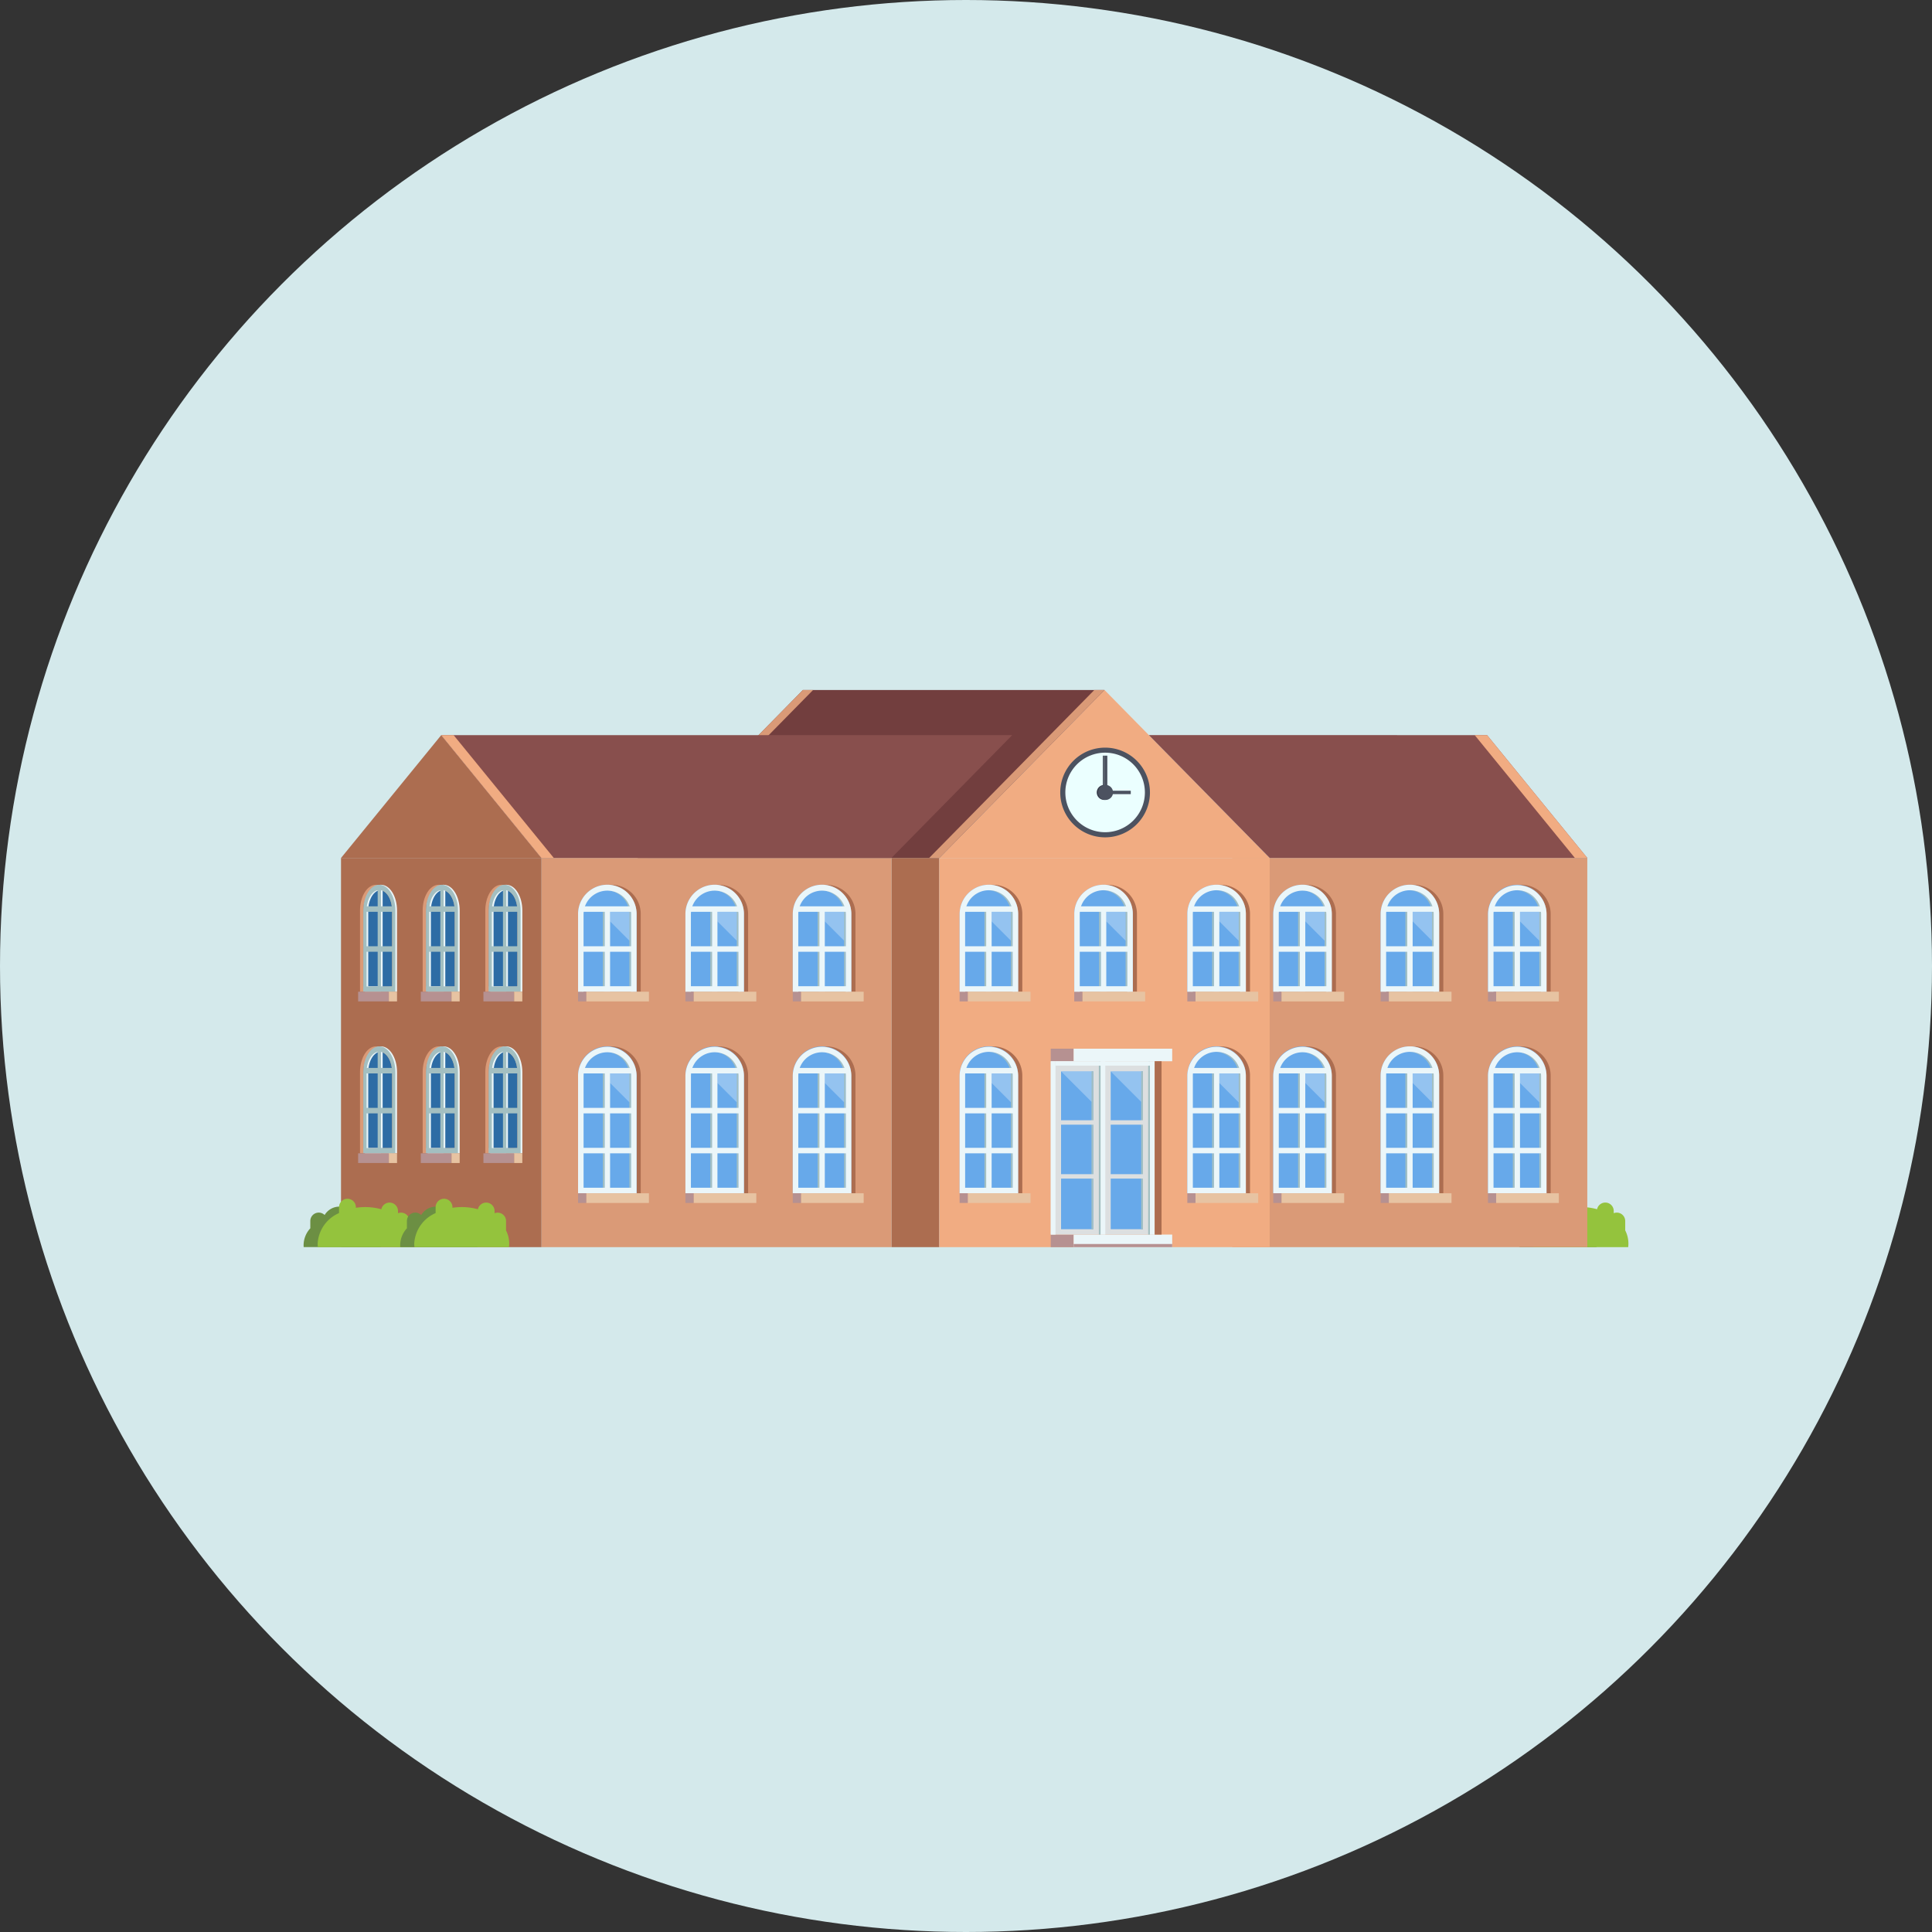 <svg xmlns="http://www.w3.org/2000/svg" xmlns:xlink="http://www.w3.org/1999/xlink" width="280" height="280" viewBox="0 0 280 280">
  <rect x="0" y="0" width="280" height="280" fill="#333333" stroke="none"/>
  <defs>
    <clipPath id="clip-path">
      <rect id="長方形_1324" data-name="長方形 1324" width="192" height="80.744" fill="none"/>
    </clipPath>
    <clipPath id="clip-path-3">
      <rect id="長方形_1135" data-name="長方形 1135" width="4.418" height="4.413" fill="none"/>
    </clipPath>
    <clipPath id="clip-path-4">
      <rect id="長方形_1152" data-name="長方形 1152" width="4.417" height="4.413" fill="none"/>
    </clipPath>
    <clipPath id="clip-path-6">
      <rect id="長方形_1161" data-name="長方形 1161" width="2.801" height="4.183" fill="none"/>
    </clipPath>
    <clipPath id="clip-path-14">
      <rect id="長方形_1225" data-name="長方形 1225" width="2.802" height="4.183" fill="none"/>
    </clipPath>
    <clipPath id="clip-path-15">
      <rect id="長方形_1233" data-name="長方形 1233" width="2.8" height="4.183" fill="none"/>
    </clipPath>
  </defs>
  <g id="example_img04" transform="translate(-424 -3415)">
    <circle id="楕円形_38" data-name="楕円形 38" cx="140" cy="140" r="140" transform="translate(424 3415)" fill="#d4e9eb"/>
    <g id="グループ_784" data-name="グループ 784" transform="translate(468 3515)">
      <g id="グループ_783" data-name="グループ 783" clip-path="url(#clip-path)">
        <g id="グループ_782" data-name="グループ 782">
          <g id="グループ_781" data-name="グループ 781" clip-path="url(#clip-path)">
            <path id="パス_2730" data-name="パス 2730" d="M1428.464,605.969a2.326,2.326,0,0,0-2.4-1.582,2.5,2.5,0,0,0-2.278,1.214,1.22,1.22,0,0,0-2.075.871v1.055a3.636,3.636,0,0,0-.972,2.425c0,.1.005.2.014.3h11.169c.009-.1.014-.2.014-.3,0-1.8-1.433-3.337-3.468-3.982" transform="translate(-1244.542 -529.511)" fill="#6c8f43"/>
            <path id="パス_2731" data-name="パス 2731" d="M1450.45,599.489V598.13a1.219,1.219,0,0,0-1.664-1.135v-.324a1.221,1.221,0,0,0-2.415-.251,8.743,8.743,0,0,0-2.345-.315,8.947,8.947,0,0,0-1.343.1v-.12a1.221,1.221,0,0,0-2.441,0v.89a5.126,5.126,0,0,0-3.1,4.424,4.081,4.081,0,0,0,.033.514h13.706a4.1,4.1,0,0,0,.033-.514,4.224,4.224,0,0,0-.462-1.91" transform="translate(-1258.912 -521.17)" fill="#94c33d"/>
            <rect id="長方形_1125" data-name="長方形 1125" width="51.455" height="56.399" transform="translate(134.588 24.345)" fill="#da9a77"/>
            <rect id="長方形_1126" data-name="長方形 1126" width="6.948" height="56.399" transform="translate(85.187 24.345)" fill="#ac6d50"/>
            <rect id="長方形_1127" data-name="長方形 1127" width="47.88" height="56.399" transform="translate(92.134 24.345)" fill="#f1ac82"/>
            <rect id="長方形_1128" data-name="長方形 1128" width="50.716" height="56.399" transform="translate(34.471 24.345)" fill="#da9a77"/>
            <rect id="長方形_1129" data-name="長方形 1129" width="29.049" height="56.399" transform="translate(5.422 24.345)" fill="#ac6d50"/>
            <path id="パス_2732" data-name="パス 2732" d="M790.8,24.345,766.863,0l-23.94,24.345Z" transform="translate(-650.789 0)" fill="#f1ac82"/>
            <path id="パス_2733" data-name="パス 2733" d="M434.179,24.345,458.119,0h-43.71l-23.94,24.345Z" transform="translate(-342.044 0)" fill="#723e3e"/>
            <path id="パス_2734" data-name="パス 2734" d="M414.393,0l-23.94,24.345h1.477L415.869,0Z" transform="translate(-342.03 0)" fill="#da9a77"/>
            <path id="パス_2735" data-name="パス 2735" d="M72.766,70.588,58.242,52.783,43.717,70.588Z" transform="translate(-38.295 -46.244)" fill="#ac6d50"/>
            <path id="パス_2736" data-name="パス 2736" d="M1051.352,70.588l-14.525-17.806H987.814l17.51,17.806Z" transform="translate(-865.31 -46.244)" fill="#884f4d"/>
            <path id="パス_2737" data-name="パス 2737" d="M243.586,52.783h-82.75L175.36,70.589h50.716Z" transform="translate(-140.889 -46.244)" fill="#884f4d"/>
            <rect id="長方形_1130" data-name="長方形 1130" width="3.316" height="1.817" transform="translate(108.282 78.927)" fill="#b69191"/>
            <rect id="長方形_1131" data-name="長方形 1131" width="14.287" height="1.817" transform="translate(111.598 78.927)" fill="#ebf6f9"/>
            <rect id="長方形_1132" data-name="長方形 1132" width="3.316" height="1.817" transform="translate(108.282 51.985)" fill="#b69191"/>
            <rect id="長方形_1133" data-name="長方形 1133" width="14.287" height="1.817" transform="translate(111.598 51.985)" fill="#ebf6f9"/>
            <rect id="長方形_1134" data-name="長方形 1134" width="14.287" height="0.457" transform="translate(111.598 80.287)" fill="#b69191"/>
            <g id="グループ_723" data-name="グループ 723" transform="translate(116.97 55.27)" opacity="0.3" style="mix-blend-mode: overlay;isolation: isolate">
              <g id="グループ_722" data-name="グループ 722">
                <g id="グループ_721" data-name="グループ 721" clip-path="url(#clip-path-3)">
                  <path id="パス_2738" data-name="パス 2738" d="M943.188,446.128h4.417v4.413Z" transform="translate(-943.188 -446.128)" fill="#fff"/>
                </g>
              </g>
            </g>
            <rect id="長方形_1136" data-name="長方形 1136" width="15.061" height="25.117" transform="translate(108.282 53.81)" fill="#dcdfe0"/>
            <rect id="長方形_1137" data-name="長方形 1137" width="0.689" height="25.125" transform="translate(122.654 53.802)" fill="#ebf6f9"/>
            <rect id="長方形_1138" data-name="長方形 1138" width="0.25" height="25.117" transform="translate(122.404 53.81)" fill="#a3bfc1"/>
            <rect id="長方形_1139" data-name="長方形 1139" width="0.689" height="25.117" transform="translate(115.503 53.81)" fill="#ebf6f9"/>
            <rect id="長方形_1140" data-name="長方形 1140" width="0.25" height="25.117" transform="translate(115.252 53.81)" fill="#a3bfc1"/>
            <rect id="長方形_1141" data-name="長方形 1141" width="0.689" height="25.125" transform="translate(108.282 53.802)" fill="#ebf6f9"/>
            <rect id="長方形_1142" data-name="長方形 1142" width="0.999" height="25.125" transform="translate(123.343 53.802)" fill="#ac6d50"/>
            <rect id="長方形_1143" data-name="長方形 1143" width="4.668" height="22.876" transform="translate(109.778 55.27)" fill="#67a9ea"/>
            <rect id="長方形_1144" data-name="長方形 1144" width="4.668" height="22.876" transform="translate(116.97 55.27)" fill="#67a9ea"/>
            <rect id="長方形_1145" data-name="長方形 1145" width="13.683" height="0.639" transform="translate(108.971 53.802)" fill="#ebf6f9"/>
            <rect id="長方形_1146" data-name="長方形 1146" width="0.25" height="22.876" transform="translate(121.388 55.27)" fill="#a3bfc1"/>
            <rect id="長方形_1147" data-name="長方形 1147" width="0.25" height="22.876" transform="translate(114.196 55.27)" fill="#a3bfc1"/>
            <rect id="長方形_1148" data-name="長方形 1148" width="5.781" height="0.639" transform="translate(109.234 62.357)" fill="#dcdfe0"/>
            <rect id="長方形_1149" data-name="長方形 1149" width="5.781" height="0.639" transform="translate(116.413 62.357)" fill="#dcdfe0"/>
            <rect id="長方形_1150" data-name="長方形 1150" width="5.781" height="0.639" transform="translate(109.234 70.171)" fill="#dcdfe0"/>
            <rect id="長方形_1151" data-name="長方形 1151" width="5.781" height="0.639" transform="translate(116.413 70.171)" fill="#dcdfe0"/>
            <g id="グループ_726" data-name="グループ 726" transform="translate(109.778 55.27)" opacity="0.3" style="mix-blend-mode: overlay;isolation: isolate">
              <g id="グループ_725" data-name="グループ 725">
                <g id="グループ_724" data-name="グループ 724" clip-path="url(#clip-path-4)">
                  <path id="パス_2739" data-name="パス 2739" d="M885.195,446.128h4.418v4.413Z" transform="translate(-885.195 -446.128)" fill="#fff"/>
                </g>
              </g>
            </g>
            <g id="グループ_729" data-name="グループ 729" transform="translate(116.97 55.27)" opacity="0.3" style="mix-blend-mode: overlay;isolation: isolate">
              <g id="グループ_728" data-name="グループ 728">
                <g id="グループ_727" data-name="グループ 727" clip-path="url(#clip-path-3)">
                  <path id="パス_2740" data-name="パス 2740" d="M943.188,446.128h4.417v4.413Z" transform="translate(-943.188 -446.128)" fill="#fff"/>
                </g>
              </g>
            </g>
            <path id="パス_2741" data-name="パス 2741" d="M770.876,416.911h0a4.239,4.239,0,0,1,4.242,4.237V438.2h-8.483V421.148a4.24,4.24,0,0,1,4.242-4.237" transform="translate(-671.559 -365.261)" fill="#67a9ea"/>
            <path id="パス_2742" data-name="パス 2742" d="M803.271,416.922q.15-.011.3-.011a4.239,4.239,0,0,1,4.242,4.237V438.2h-.6V421.148a4.239,4.239,0,0,0-3.94-4.227" transform="translate(-703.653 -365.261)" fill="#ac6d50"/>
            <path id="パス_2743" data-name="パス 2743" d="M803.417,426.778v16.255h-.245V426.778a3.447,3.447,0,0,0-3.323-3.439l.122,0a3.447,3.447,0,0,1,3.445,3.441" transform="translate(-700.656 -370.891)" fill="#a3bfc1"/>
            <rect id="長方形_1154" data-name="長方形 1154" width="0.797" height="17.411" transform="translate(98.918 54.971)" fill="#ebf6f9"/>
            <rect id="長方形_1155" data-name="長方形 1155" width="0.245" height="17.684" transform="translate(98.673 54.971)" fill="#a3bfc1"/>
            <path id="パス_2744" data-name="パス 2744" d="M766.634,421.148V438.2h8.483V421.148a4.242,4.242,0,0,0-8.483,0m.8,0a3.445,3.445,0,0,1,6.89,0V437.4h-6.89Z" transform="translate(-671.559 -365.261)" fill="#ebf6f9"/>
            <rect id="長方形_1156" data-name="長方形 1156" width="7.369" height="0.796" transform="translate(95.632 66.352)" fill="#ebf6f9"/>
            <rect id="長方形_1157" data-name="長方形 1157" width="7.369" height="0.796" transform="translate(95.632 60.562)" fill="#ebf6f9"/>
            <rect id="長方形_1158" data-name="長方形 1158" width="7.369" height="0.796" transform="translate(95.632 54.772)" fill="#ebf6f9"/>
            <rect id="長方形_1159" data-name="長方形 1159" width="9.087" height="1.404" transform="translate(96.26 72.939)" fill="#e7c3a2"/>
            <rect id="長方形_1160" data-name="長方形 1160" width="1.185" height="1.404" transform="translate(95.075 72.939)" fill="#b69191"/>
            <g id="グループ_732" data-name="グループ 732" transform="translate(99.715 55.568)" opacity="0.3" style="mix-blend-mode: overlay;isolation: isolate">
              <g id="グループ_731" data-name="グループ 731">
                <g id="グループ_730" data-name="グループ 730" clip-path="url(#clip-path-6)">
                  <path id="パス_2745" data-name="パス 2745" d="M804.05,449.923l2.8,2.8v-4.183h-2.8Z" transform="translate(-804.05 -448.538)" fill="#fff"/>
                </g>
              </g>
            </g>
            <path id="パス_2746" data-name="パス 2746" d="M575.911,416.911h0a4.24,4.24,0,0,1,4.242,4.237V438.2h-8.483V421.148a4.239,4.239,0,0,1,4.242-4.237" transform="translate(-500.773 -365.261)" fill="#67a9ea"/>
            <path id="パス_2747" data-name="パス 2747" d="M608.306,416.922q.15-.011.3-.011a4.239,4.239,0,0,1,4.242,4.237V438.2h-.6V421.148a4.239,4.239,0,0,0-3.94-4.227" transform="translate(-532.867 -365.261)" fill="#ac6d50"/>
            <path id="パス_2748" data-name="パス 2748" d="M608.453,426.778v16.255h-.245V426.778a3.447,3.447,0,0,0-3.323-3.439l.122,0a3.447,3.447,0,0,1,3.445,3.441" transform="translate(-529.871 -370.891)" fill="#a3bfc1"/>
            <rect id="長方形_1162" data-name="長方形 1162" width="0.797" height="17.411" transform="translate(74.739 54.971)" fill="#ebf6f9"/>
            <rect id="長方形_1163" data-name="長方形 1163" width="0.245" height="17.684" transform="translate(74.495 54.971)" fill="#a3bfc1"/>
            <path id="パス_2749" data-name="パス 2749" d="M571.669,421.148V438.2h8.483V421.148a4.242,4.242,0,0,0-8.483,0m.8,0a3.445,3.445,0,0,1,6.889,0V437.4h-6.889Z" transform="translate(-500.773 -365.261)" fill="#ebf6f9"/>
            <rect id="長方形_1164" data-name="長方形 1164" width="7.369" height="0.796" transform="translate(71.453 66.352)" fill="#ebf6f9"/>
            <rect id="長方形_1165" data-name="長方形 1165" width="7.369" height="0.796" transform="translate(71.453 60.562)" fill="#ebf6f9"/>
            <rect id="長方形_1166" data-name="長方形 1166" width="7.369" height="0.796" transform="translate(71.453 54.772)" fill="#ebf6f9"/>
            <rect id="長方形_1167" data-name="長方形 1167" width="9.087" height="1.404" transform="translate(72.081 72.939)" fill="#e7c3a2"/>
            <rect id="長方形_1168" data-name="長方形 1168" width="1.185" height="1.404" transform="translate(70.896 72.939)" fill="#b69191"/>
            <g id="グループ_735" data-name="グループ 735" transform="translate(75.536 55.568)" opacity="0.3" style="mix-blend-mode: overlay;isolation: isolate">
              <g id="グループ_734" data-name="グループ 734">
                <g id="グループ_733" data-name="グループ 733" clip-path="url(#clip-path-6)">
                  <path id="パス_2750" data-name="パス 2750" d="M609.085,449.923l2.8,2.8v-4.183h-2.8Z" transform="translate(-609.085 -448.538)" fill="#fff"/>
                </g>
              </g>
            </g>
            <path id="パス_2751" data-name="パス 2751" d="M450.448,416.911h0a4.239,4.239,0,0,1,4.242,4.237V438.2h-8.483V421.148a4.239,4.239,0,0,1,4.242-4.237" transform="translate(-390.869 -365.261)" fill="#67a9ea"/>
            <path id="パス_2752" data-name="パス 2752" d="M482.844,416.922q.15-.011.3-.011a4.239,4.239,0,0,1,4.242,4.237V438.2h-.6V421.148a4.239,4.239,0,0,0-3.94-4.227" transform="translate(-422.964 -365.261)" fill="#ac6d50"/>
            <path id="パス_2753" data-name="パス 2753" d="M482.99,426.778v16.255h-.245V426.778a3.447,3.447,0,0,0-3.323-3.439l.122,0a3.447,3.447,0,0,1,3.445,3.441" transform="translate(-419.967 -370.891)" fill="#a3bfc1"/>
            <rect id="長方形_1170" data-name="長方形 1170" width="0.797" height="17.411" transform="translate(59.18 54.971)" fill="#ebf6f9"/>
            <rect id="長方形_1171" data-name="長方形 1171" width="0.245" height="17.684" transform="translate(58.935 54.971)" fill="#a3bfc1"/>
            <path id="パス_2754" data-name="パス 2754" d="M446.207,421.148V438.2h8.483V421.148a4.242,4.242,0,0,0-8.483,0m.8,0a3.445,3.445,0,0,1,6.889,0V437.4H447Z" transform="translate(-390.87 -365.261)" fill="#ebf6f9"/>
            <rect id="長方形_1172" data-name="長方形 1172" width="7.369" height="0.796" transform="translate(55.894 66.352)" fill="#ebf6f9"/>
            <rect id="長方形_1173" data-name="長方形 1173" width="7.369" height="0.796" transform="translate(55.894 60.562)" fill="#ebf6f9"/>
            <rect id="長方形_1174" data-name="長方形 1174" width="7.369" height="0.796" transform="translate(55.894 54.772)" fill="#ebf6f9"/>
            <rect id="長方形_1175" data-name="長方形 1175" width="9.087" height="1.404" transform="translate(56.522 72.939)" fill="#e7c3a2"/>
            <rect id="長方形_1176" data-name="長方形 1176" width="1.185" height="1.404" transform="translate(55.337 72.939)" fill="#b69191"/>
            <g id="グループ_738" data-name="グループ 738" transform="translate(59.977 55.568)" opacity="0.3" style="mix-blend-mode: overlay;isolation: isolate">
              <g id="グループ_737" data-name="グループ 737">
                <g id="グループ_736" data-name="グループ 736" clip-path="url(#clip-path-6)">
                  <path id="パス_2755" data-name="パス 2755" d="M483.623,449.923l2.8,2.8v-4.183h-2.8Z" transform="translate(-483.623 -448.538)" fill="#fff"/>
                </g>
              </g>
            </g>
            <path id="パス_2756" data-name="パス 2756" d="M770.876,227.852h0a4.239,4.239,0,0,1,4.242,4.237v11.261h-8.483V232.089a4.24,4.24,0,0,1,4.242-4.237" transform="translate(-671.559 -199.624)" fill="#67a9ea"/>
            <path id="パス_2757" data-name="パス 2757" d="M803.271,227.863c.1-.007.2-.011.3-.011a4.239,4.239,0,0,1,4.242,4.237V243.35h-.6V232.089a4.239,4.239,0,0,0-3.94-4.227" transform="translate(-703.653 -199.624)" fill="#ac6d50"/>
            <path id="パス_2758" data-name="パス 2758" d="M803.174,237.719V248.98h.245V237.719a3.447,3.447,0,0,0-3.445-3.441l-.122,0a3.447,3.447,0,0,1,3.323,3.439" transform="translate(-700.657 -205.254)" fill="#a3bfc1"/>
            <rect id="長方形_1178" data-name="長方形 1178" width="0.797" height="12.177" transform="translate(98.918 31.549)" fill="#ebf6f9"/>
            <rect id="長方形_1179" data-name="長方形 1179" width="0.245" height="12.177" transform="translate(98.673 31.549)" fill="#a3bfc1"/>
            <rect id="長方形_1180" data-name="長方形 1180" width="7.369" height="0.796" transform="translate(95.632 42.93)" fill="#ebf6f9"/>
            <rect id="長方形_1181" data-name="長方形 1181" width="7.369" height="0.796" transform="translate(95.632 37.14)" fill="#ebf6f9"/>
            <rect id="長方形_1182" data-name="長方形 1182" width="7.369" height="0.796" transform="translate(95.632 31.35)" fill="#ebf6f9"/>
            <rect id="長方形_1183" data-name="長方形 1183" width="9.087" height="1.404" transform="translate(96.26 43.726)" fill="#e7c3a2"/>
            <rect id="長方形_1184" data-name="長方形 1184" width="1.185" height="1.404" transform="translate(95.075 43.726)" fill="#b69191"/>
            <g id="グループ_741" data-name="グループ 741" transform="translate(99.715 32.146)" opacity="0.3" style="mix-blend-mode: overlay;isolation: isolate">
              <g id="グループ_740" data-name="グループ 740">
                <g id="グループ_739" data-name="グループ 739" clip-path="url(#clip-path-6)">
                  <path id="パス_2759" data-name="パス 2759" d="M804.05,260.863l2.8,2.8v-4.183h-2.8Z" transform="translate(-804.05 -259.478)" fill="#fff"/>
                </g>
              </g>
            </g>
            <path id="パス_2760" data-name="パス 2760" d="M767.43,243.35V232.089a3.445,3.445,0,0,1,6.89,0V243.35h.8V232.089a4.242,4.242,0,0,0-8.484,0V243.35Z" transform="translate(-671.558 -199.624)" fill="#ebf6f9"/>
            <path id="パス_2761" data-name="パス 2761" d="M575.911,227.852h0a4.24,4.24,0,0,1,4.242,4.237v11.261h-8.483V232.089a4.239,4.239,0,0,1,4.242-4.237" transform="translate(-500.773 -199.624)" fill="#67a9ea"/>
            <path id="パス_2762" data-name="パス 2762" d="M608.307,227.863c.1-.007.2-.011.3-.011a4.24,4.24,0,0,1,4.242,4.237V243.35h-.6V232.089a4.239,4.239,0,0,0-3.94-4.227" transform="translate(-532.867 -199.624)" fill="#ac6d50"/>
            <path id="パス_2763" data-name="パス 2763" d="M608.208,237.719V248.98h.245V237.719a3.447,3.447,0,0,0-3.445-3.441l-.122,0a3.447,3.447,0,0,1,3.323,3.439" transform="translate(-529.871 -205.254)" fill="#a3bfc1"/>
            <rect id="長方形_1186" data-name="長方形 1186" width="0.797" height="12.177" transform="translate(74.739 31.549)" fill="#ebf6f9"/>
            <rect id="長方形_1187" data-name="長方形 1187" width="0.245" height="12.177" transform="translate(74.495 31.549)" fill="#a3bfc1"/>
            <rect id="長方形_1188" data-name="長方形 1188" width="7.369" height="0.796" transform="translate(71.453 42.93)" fill="#ebf6f9"/>
            <rect id="長方形_1189" data-name="長方形 1189" width="7.369" height="0.796" transform="translate(71.453 37.14)" fill="#ebf6f9"/>
            <rect id="長方形_1190" data-name="長方形 1190" width="7.369" height="0.796" transform="translate(71.453 31.35)" fill="#ebf6f9"/>
            <rect id="長方形_1191" data-name="長方形 1191" width="9.087" height="1.404" transform="translate(72.081 43.726)" fill="#e7c3a2"/>
            <rect id="長方形_1192" data-name="長方形 1192" width="1.185" height="1.404" transform="translate(70.896 43.726)" fill="#b69191"/>
            <g id="グループ_744" data-name="グループ 744" transform="translate(75.536 32.146)" opacity="0.3" style="mix-blend-mode: overlay;isolation: isolate">
              <g id="グループ_743" data-name="グループ 743">
                <g id="グループ_742" data-name="グループ 742" clip-path="url(#clip-path-6)">
                  <path id="パス_2764" data-name="パス 2764" d="M609.085,260.863l2.8,2.8v-4.183h-2.8Z" transform="translate(-609.085 -259.478)" fill="#fff"/>
                </g>
              </g>
            </g>
            <path id="パス_2765" data-name="パス 2765" d="M572.466,243.35V232.089a3.445,3.445,0,0,1,6.889,0V243.35h.8V232.089a4.242,4.242,0,0,0-8.484,0V243.35Z" transform="translate(-500.773 -199.624)" fill="#ebf6f9"/>
            <path id="パス_2766" data-name="パス 2766" d="M450.448,227.852h0a4.239,4.239,0,0,1,4.242,4.237v11.261h-8.483V232.089a4.239,4.239,0,0,1,4.242-4.237" transform="translate(-390.869 -199.624)" fill="#67a9ea"/>
            <path id="パス_2767" data-name="パス 2767" d="M482.844,227.863c.1-.007.2-.011.3-.011a4.239,4.239,0,0,1,4.242,4.237V243.35h-.6V232.089a4.239,4.239,0,0,0-3.94-4.227" transform="translate(-422.964 -199.624)" fill="#ac6d50"/>
            <path id="パス_2768" data-name="パス 2768" d="M482.746,237.719V248.98h.244V237.719a3.447,3.447,0,0,0-3.445-3.441l-.122,0a3.447,3.447,0,0,1,3.323,3.439" transform="translate(-419.967 -205.254)" fill="#a3bfc1"/>
            <rect id="長方形_1194" data-name="長方形 1194" width="0.797" height="12.177" transform="translate(59.18 31.549)" fill="#ebf6f9"/>
            <rect id="長方形_1195" data-name="長方形 1195" width="0.245" height="12.177" transform="translate(58.935 31.549)" fill="#a3bfc1"/>
            <rect id="長方形_1196" data-name="長方形 1196" width="7.369" height="0.796" transform="translate(55.894 42.93)" fill="#ebf6f9"/>
            <rect id="長方形_1197" data-name="長方形 1197" width="7.369" height="0.796" transform="translate(55.894 37.14)" fill="#ebf6f9"/>
            <rect id="長方形_1198" data-name="長方形 1198" width="7.369" height="0.796" transform="translate(55.894 31.35)" fill="#ebf6f9"/>
            <rect id="長方形_1199" data-name="長方形 1199" width="9.087" height="1.404" transform="translate(56.522 43.726)" fill="#e7c3a2"/>
            <rect id="長方形_1200" data-name="長方形 1200" width="1.185" height="1.404" transform="translate(55.337 43.726)" fill="#b69191"/>
            <g id="グループ_747" data-name="グループ 747" transform="translate(59.977 32.146)" opacity="0.3" style="mix-blend-mode: overlay;isolation: isolate">
              <g id="グループ_746" data-name="グループ 746">
                <g id="グループ_745" data-name="グループ 745" clip-path="url(#clip-path-6)">
                  <path id="パス_2769" data-name="パス 2769" d="M483.623,260.863l2.8,2.8v-4.183h-2.8Z" transform="translate(-483.623 -259.478)" fill="#fff"/>
                </g>
              </g>
            </g>
            <path id="パス_2770" data-name="パス 2770" d="M447,243.35V232.089a3.445,3.445,0,0,1,6.889,0V243.35h.8V232.089a4.242,4.242,0,0,0-8.484,0V243.35Z" transform="translate(-390.869 -199.624)" fill="#ebf6f9"/>
            <path id="パス_2771" data-name="パス 2771" d="M324.979,416.911h0a4.239,4.239,0,0,1,4.242,4.237V438.2h-8.483V421.148a4.239,4.239,0,0,1,4.242-4.237" transform="translate(-280.961 -365.261)" fill="#67a9ea"/>
            <path id="パス_2772" data-name="パス 2772" d="M357.375,416.922q.15-.011.3-.011a4.239,4.239,0,0,1,4.242,4.237V438.2h-.6V421.148a4.239,4.239,0,0,0-3.94-4.227" transform="translate(-313.055 -365.261)" fill="#ac6d50"/>
            <path id="パス_2773" data-name="パス 2773" d="M357.521,426.778v16.255h-.245V426.778a3.447,3.447,0,0,0-3.323-3.439l.122,0a3.447,3.447,0,0,1,3.445,3.441" transform="translate(-310.058 -370.891)" fill="#a3bfc1"/>
            <rect id="長方形_1202" data-name="長方形 1202" width="0.797" height="17.411" transform="translate(43.62 54.971)" fill="#ebf6f9"/>
            <rect id="長方形_1203" data-name="長方形 1203" width="0.245" height="17.684" transform="translate(43.375 54.971)" fill="#a3bfc1"/>
            <path id="パス_2774" data-name="パス 2774" d="M320.738,421.148V438.2h8.483V421.148a4.242,4.242,0,0,0-8.483,0m.8,0a3.445,3.445,0,0,1,6.889,0V437.4h-6.889Z" transform="translate(-280.961 -365.261)" fill="#ebf6f9"/>
            <rect id="長方形_1204" data-name="長方形 1204" width="7.369" height="0.796" transform="translate(40.334 66.352)" fill="#ebf6f9"/>
            <rect id="長方形_1205" data-name="長方形 1205" width="7.369" height="0.796" transform="translate(40.334 60.562)" fill="#ebf6f9"/>
            <rect id="長方形_1206" data-name="長方形 1206" width="7.369" height="0.796" transform="translate(40.334 54.772)" fill="#ebf6f9"/>
            <rect id="長方形_1207" data-name="長方形 1207" width="9.087" height="1.404" transform="translate(40.962 72.939)" fill="#e7c3a2"/>
            <rect id="長方形_1208" data-name="長方形 1208" width="1.185" height="1.404" transform="translate(39.776 72.939)" fill="#b69191"/>
            <g id="グループ_750" data-name="グループ 750" transform="translate(44.417 55.568)" opacity="0.3" style="mix-blend-mode: overlay;isolation: isolate">
              <g id="グループ_749" data-name="グループ 749">
                <g id="グループ_748" data-name="グループ 748" clip-path="url(#clip-path-6)">
                  <path id="パス_2775" data-name="パス 2775" d="M358.154,449.923l2.8,2.8v-4.183h-2.8Z" transform="translate(-358.154 -448.538)" fill="#fff"/>
                </g>
              </g>
            </g>
            <path id="パス_2776" data-name="パス 2776" d="M324.98,227.852h0a4.239,4.239,0,0,1,4.242,4.237v11.261h-8.483V232.089a4.239,4.239,0,0,1,4.242-4.237" transform="translate(-280.961 -199.624)" fill="#67a9ea"/>
            <path id="パス_2777" data-name="パス 2777" d="M357.375,227.863c.1-.007.2-.011.3-.011a4.239,4.239,0,0,1,4.242,4.237V243.35h-.6V232.089a4.239,4.239,0,0,0-3.94-4.227" transform="translate(-313.055 -199.624)" fill="#ac6d50"/>
            <path id="パス_2778" data-name="パス 2778" d="M357.277,237.719V248.98h.245V237.719a3.447,3.447,0,0,0-3.445-3.441l-.122,0a3.447,3.447,0,0,1,3.323,3.439" transform="translate(-310.059 -205.254)" fill="#a3bfc1"/>
            <rect id="長方形_1210" data-name="長方形 1210" width="0.797" height="12.177" transform="translate(43.62 31.549)" fill="#ebf6f9"/>
            <rect id="長方形_1211" data-name="長方形 1211" width="0.245" height="12.177" transform="translate(43.375 31.549)" fill="#a3bfc1"/>
            <rect id="長方形_1212" data-name="長方形 1212" width="7.369" height="0.796" transform="translate(40.334 42.93)" fill="#ebf6f9"/>
            <rect id="長方形_1213" data-name="長方形 1213" width="7.369" height="0.796" transform="translate(40.334 37.14)" fill="#ebf6f9"/>
            <rect id="長方形_1214" data-name="長方形 1214" width="7.369" height="0.796" transform="translate(40.334 31.35)" fill="#ebf6f9"/>
            <rect id="長方形_1215" data-name="長方形 1215" width="9.087" height="1.404" transform="translate(40.962 43.726)" fill="#e7c3a2"/>
            <rect id="長方形_1216" data-name="長方形 1216" width="1.185" height="1.404" transform="translate(39.777 43.726)" fill="#b69191"/>
            <g id="グループ_753" data-name="グループ 753" transform="translate(44.417 32.146)" opacity="0.3" style="mix-blend-mode: overlay;isolation: isolate">
              <g id="グループ_752" data-name="グループ 752">
                <g id="グループ_751" data-name="グループ 751" clip-path="url(#clip-path-6)">
                  <path id="パス_2779" data-name="パス 2779" d="M358.154,260.863l2.8,2.8v-4.183h-2.8Z" transform="translate(-358.154 -259.478)" fill="#fff"/>
                </g>
              </g>
            </g>
            <path id="パス_2780" data-name="パス 2780" d="M321.534,243.35V232.089a3.445,3.445,0,0,1,6.889,0V243.35h.8V232.089a4.242,4.242,0,0,0-8.484,0V243.35Z" transform="translate(-280.961 -199.624)" fill="#ebf6f9"/>
            <path id="パス_2781" data-name="パス 2781" d="M1262.877,416.911h0a4.239,4.239,0,0,1,4.242,4.237V438.2h-8.483V421.148a4.239,4.239,0,0,1,4.242-4.237" transform="translate(-1102.544 -365.261)" fill="#67a9ea"/>
            <path id="パス_2782" data-name="パス 2782" d="M1295.272,416.922q.15-.011.3-.011a4.239,4.239,0,0,1,4.242,4.237V438.2h-.6V421.148a4.239,4.239,0,0,0-3.94-4.227" transform="translate(-1134.638 -365.261)" fill="#ac6d50"/>
            <path id="パス_2783" data-name="パス 2783" d="M1295.419,426.778v16.255h-.245V426.778a3.447,3.447,0,0,0-3.322-3.439l.122,0a3.447,3.447,0,0,1,3.445,3.441" transform="translate(-1131.642 -370.891)" fill="#a3bfc1"/>
            <rect id="長方形_1218" data-name="長方形 1218" width="0.797" height="17.411" transform="translate(159.934 54.971)" fill="#ebf6f9"/>
            <rect id="長方形_1219" data-name="長方形 1219" width="0.245" height="17.684" transform="translate(159.689 54.971)" fill="#a3bfc1"/>
            <path id="パス_2784" data-name="パス 2784" d="M1258.635,421.148V438.2h8.484V421.148a4.242,4.242,0,0,0-8.484,0m.8,0a3.445,3.445,0,0,1,6.89,0V437.4h-6.89Z" transform="translate(-1102.544 -365.261)" fill="#ebf6f9"/>
            <rect id="長方形_1220" data-name="長方形 1220" width="7.369" height="0.796" transform="translate(156.648 66.352)" fill="#ebf6f9"/>
            <rect id="長方形_1221" data-name="長方形 1221" width="7.369" height="0.796" transform="translate(156.648 60.562)" fill="#ebf6f9"/>
            <rect id="長方形_1222" data-name="長方形 1222" width="7.369" height="0.796" transform="translate(156.648 54.772)" fill="#ebf6f9"/>
            <rect id="長方形_1223" data-name="長方形 1223" width="9.087" height="1.404" transform="translate(157.276 72.939)" fill="#e7c3a2"/>
            <rect id="長方形_1224" data-name="長方形 1224" width="1.185" height="1.404" transform="translate(156.091 72.939)" fill="#b69191"/>
            <g id="グループ_756" data-name="グループ 756" transform="translate(160.731 55.568)" opacity="0.3" style="mix-blend-mode: overlay;isolation: isolate">
              <g id="グループ_755" data-name="グループ 755">
                <g id="グループ_754" data-name="グループ 754" clip-path="url(#clip-path-14)">
                  <path id="パス_2785" data-name="パス 2785" d="M1296.052,449.923l2.8,2.8v-4.183h-2.8Z" transform="translate(-1296.052 -448.538)" fill="#fff"/>
                </g>
              </g>
            </g>
            <path id="パス_2786" data-name="パス 2786" d="M1137.415,416.911h0a4.239,4.239,0,0,1,4.242,4.237V438.2h-8.483V421.148a4.239,4.239,0,0,1,4.242-4.237" transform="translate(-992.642 -365.261)" fill="#67a9ea"/>
            <path id="パス_2787" data-name="パス 2787" d="M1169.81,416.922c.1-.007.2-.011.3-.011a4.239,4.239,0,0,1,4.242,4.237V438.2h-.6V421.148a4.239,4.239,0,0,0-3.94-4.227" transform="translate(-1024.735 -365.261)" fill="#ac6d50"/>
            <path id="パス_2788" data-name="パス 2788" d="M1169.956,426.778v16.255h-.245V426.778a3.447,3.447,0,0,0-3.323-3.439l.122,0a3.447,3.447,0,0,1,3.445,3.441" transform="translate(-1021.738 -370.891)" fill="#a3bfc1"/>
            <rect id="長方形_1226" data-name="長方形 1226" width="0.797" height="17.411" transform="translate(144.374 54.971)" fill="#ebf6f9"/>
            <rect id="長方形_1227" data-name="長方形 1227" width="0.245" height="17.684" transform="translate(144.13 54.971)" fill="#a3bfc1"/>
            <path id="パス_2789" data-name="パス 2789" d="M1133.173,421.148V438.2h8.483V421.148a4.242,4.242,0,0,0-8.483,0m.8,0a3.445,3.445,0,0,1,6.889,0V437.4h-6.889Z" transform="translate(-992.642 -365.261)" fill="#ebf6f9"/>
            <rect id="長方形_1228" data-name="長方形 1228" width="7.369" height="0.796" transform="translate(141.089 66.352)" fill="#ebf6f9"/>
            <rect id="長方形_1229" data-name="長方形 1229" width="7.369" height="0.796" transform="translate(141.089 60.562)" fill="#ebf6f9"/>
            <rect id="長方形_1230" data-name="長方形 1230" width="7.369" height="0.796" transform="translate(141.089 54.772)" fill="#ebf6f9"/>
            <rect id="長方形_1231" data-name="長方形 1231" width="9.087" height="1.404" transform="translate(141.717 72.939)" fill="#e7c3a2"/>
            <rect id="長方形_1232" data-name="長方形 1232" width="1.185" height="1.404" transform="translate(140.531 72.939)" fill="#b69191"/>
            <g id="グループ_759" data-name="グループ 759" transform="translate(145.172 55.568)" opacity="0.3" style="mix-blend-mode: overlay;isolation: isolate">
              <g id="グループ_758" data-name="グループ 758">
                <g id="グループ_757" data-name="グループ 757" clip-path="url(#clip-path-15)">
                  <path id="パス_2790" data-name="パス 2790" d="M1170.589,449.923l2.8,2.8v-4.183h-2.8Z" transform="translate(-1170.589 -448.538)" fill="#fff"/>
                </g>
              </g>
            </g>
            <path id="パス_2791" data-name="パス 2791" d="M1262.877,227.852h0a4.239,4.239,0,0,1,4.242,4.237v11.261h-8.483V232.089a4.239,4.239,0,0,1,4.242-4.237" transform="translate(-1102.544 -199.624)" fill="#67a9ea"/>
            <path id="パス_2792" data-name="パス 2792" d="M1295.273,227.863c.1-.007.2-.011.3-.011a4.239,4.239,0,0,1,4.242,4.237V243.35h-.6V232.089a4.239,4.239,0,0,0-3.94-4.227" transform="translate(-1134.639 -199.624)" fill="#ac6d50"/>
            <path id="パス_2793" data-name="パス 2793" d="M1295.175,237.719V248.98h.245V237.719a3.447,3.447,0,0,0-3.445-3.441l-.122,0a3.447,3.447,0,0,1,3.322,3.439" transform="translate(-1131.642 -205.254)" fill="#a3bfc1"/>
            <rect id="長方形_1234" data-name="長方形 1234" width="0.797" height="12.177" transform="translate(159.934 31.549)" fill="#ebf6f9"/>
            <rect id="長方形_1235" data-name="長方形 1235" width="0.245" height="12.177" transform="translate(159.689 31.549)" fill="#a3bfc1"/>
            <rect id="長方形_1236" data-name="長方形 1236" width="7.369" height="0.796" transform="translate(156.648 42.93)" fill="#ebf6f9"/>
            <rect id="長方形_1237" data-name="長方形 1237" width="7.369" height="0.796" transform="translate(156.648 37.14)" fill="#ebf6f9"/>
            <rect id="長方形_1238" data-name="長方形 1238" width="7.369" height="0.796" transform="translate(156.648 31.35)" fill="#ebf6f9"/>
            <rect id="長方形_1239" data-name="長方形 1239" width="9.087" height="1.404" transform="translate(157.276 43.726)" fill="#e7c3a2"/>
            <rect id="長方形_1240" data-name="長方形 1240" width="1.185" height="1.404" transform="translate(156.091 43.726)" fill="#b69191"/>
            <g id="グループ_762" data-name="グループ 762" transform="translate(160.731 32.146)" opacity="0.3" style="mix-blend-mode: overlay;isolation: isolate">
              <g id="グループ_761" data-name="グループ 761">
                <g id="グループ_760" data-name="グループ 760" clip-path="url(#clip-path-14)">
                  <path id="パス_2794" data-name="パス 2794" d="M1296.052,260.863l2.8,2.8v-4.183h-2.8Z" transform="translate(-1296.052 -259.478)" fill="#fff"/>
                </g>
              </g>
            </g>
            <path id="パス_2795" data-name="パス 2795" d="M1259.432,243.35V232.089a3.445,3.445,0,0,1,6.89,0V243.35h.8V232.089a4.242,4.242,0,0,0-8.484,0V243.35Z" transform="translate(-1102.544 -199.624)" fill="#ebf6f9"/>
            <path id="パス_2796" data-name="パス 2796" d="M1388.34,416.911h0a4.239,4.239,0,0,1,4.242,4.237V438.2H1384.1V421.148a4.239,4.239,0,0,1,4.242-4.237" transform="translate(-1212.448 -365.261)" fill="#67a9ea"/>
            <path id="パス_2797" data-name="パス 2797" d="M1420.735,416.922q.149-.011.3-.011a4.24,4.24,0,0,1,4.242,4.237V438.2h-.6V421.148a4.239,4.239,0,0,0-3.94-4.227" transform="translate(-1244.542 -365.261)" fill="#ac6d50"/>
            <path id="パス_2798" data-name="パス 2798" d="M1420.881,426.778v16.255h-.245V426.778a3.447,3.447,0,0,0-3.323-3.439l.122,0a3.447,3.447,0,0,1,3.445,3.441" transform="translate(-1241.545 -370.891)" fill="#a3bfc1"/>
            <rect id="長方形_1242" data-name="長方形 1242" width="0.797" height="17.411" transform="translate(175.493 54.971)" fill="#ebf6f9"/>
            <rect id="長方形_1243" data-name="長方形 1243" width="0.245" height="17.684" transform="translate(175.249 54.971)" fill="#a3bfc1"/>
            <path id="パス_2799" data-name="パス 2799" d="M1384.1,421.148V438.2h8.483V421.148a4.242,4.242,0,0,0-8.483,0m.8,0a3.445,3.445,0,0,1,6.889,0V437.4H1384.9Z" transform="translate(-1212.448 -365.261)" fill="#ebf6f9"/>
            <rect id="長方形_1244" data-name="長方形 1244" width="7.369" height="0.796" transform="translate(172.207 66.352)" fill="#ebf6f9"/>
            <rect id="長方形_1245" data-name="長方形 1245" width="7.369" height="0.796" transform="translate(172.207 60.562)" fill="#ebf6f9"/>
            <rect id="長方形_1246" data-name="長方形 1246" width="7.369" height="0.796" transform="translate(172.207 54.772)" fill="#ebf6f9"/>
            <rect id="長方形_1247" data-name="長方形 1247" width="9.087" height="1.404" transform="translate(172.835 72.939)" fill="#e7c3a2"/>
            <rect id="長方形_1248" data-name="長方形 1248" width="1.185" height="1.404" transform="translate(171.65 72.939)" fill="#b69191"/>
            <g id="グループ_765" data-name="グループ 765" transform="translate(176.29 55.568)" opacity="0.3" style="mix-blend-mode: overlay;isolation: isolate">
              <g id="グループ_764" data-name="グループ 764">
                <g id="グループ_763" data-name="グループ 763" clip-path="url(#clip-path-14)">
                  <path id="パス_2800" data-name="パス 2800" d="M1421.514,449.923l2.8,2.8v-4.183h-2.8Z" transform="translate(-1421.514 -448.538)" fill="#fff"/>
                </g>
              </g>
            </g>
            <path id="パス_2801" data-name="パス 2801" d="M1388.34,227.852h0a4.239,4.239,0,0,1,4.242,4.237v11.261H1384.1V232.089a4.239,4.239,0,0,1,4.242-4.237" transform="translate(-1212.448 -199.624)" fill="#67a9ea"/>
            <path id="パス_2802" data-name="パス 2802" d="M1420.735,227.863c.1-.007.2-.011.3-.011a4.24,4.24,0,0,1,4.242,4.237V243.35h-.6V232.089a4.239,4.239,0,0,0-3.94-4.227" transform="translate(-1244.542 -199.624)" fill="#ac6d50"/>
            <path id="パス_2803" data-name="パス 2803" d="M1420.638,237.719V248.98h.245V237.719a3.447,3.447,0,0,0-3.445-3.441l-.122,0a3.447,3.447,0,0,1,3.323,3.439" transform="translate(-1241.546 -205.254)" fill="#a3bfc1"/>
            <rect id="長方形_1250" data-name="長方形 1250" width="0.797" height="12.177" transform="translate(175.493 31.549)" fill="#ebf6f9"/>
            <rect id="長方形_1251" data-name="長方形 1251" width="0.245" height="12.177" transform="translate(175.249 31.549)" fill="#a3bfc1"/>
            <rect id="長方形_1252" data-name="長方形 1252" width="7.369" height="0.796" transform="translate(172.207 42.93)" fill="#ebf6f9"/>
            <rect id="長方形_1253" data-name="長方形 1253" width="7.369" height="0.796" transform="translate(172.207 37.14)" fill="#ebf6f9"/>
            <rect id="長方形_1254" data-name="長方形 1254" width="7.369" height="0.796" transform="translate(172.207 31.35)" fill="#ebf6f9"/>
            <rect id="長方形_1255" data-name="長方形 1255" width="9.087" height="1.404" transform="translate(172.835 43.726)" fill="#e7c3a2"/>
            <rect id="長方形_1256" data-name="長方形 1256" width="1.185" height="1.404" transform="translate(171.65 43.726)" fill="#b69191"/>
            <g id="グループ_768" data-name="グループ 768" transform="translate(176.29 32.146)" opacity="0.3" style="mix-blend-mode: overlay;isolation: isolate">
              <g id="グループ_767" data-name="グループ 767">
                <g id="グループ_766" data-name="グループ 766" clip-path="url(#clip-path-14)">
                  <path id="パス_2804" data-name="パス 2804" d="M1421.514,260.863l2.8,2.8v-4.183h-2.8Z" transform="translate(-1421.514 -259.478)" fill="#fff"/>
                </g>
              </g>
            </g>
            <path id="パス_2805" data-name="パス 2805" d="M1384.9,243.35V232.089a3.445,3.445,0,0,1,6.89,0V243.35h.8V232.089a4.242,4.242,0,0,0-8.483,0V243.35Z" transform="translate(-1212.448 -199.624)" fill="#ebf6f9"/>
            <path id="パス_2806" data-name="パス 2806" d="M1137.415,227.852h0a4.24,4.24,0,0,1,4.242,4.237v11.261h-8.483V232.089a4.239,4.239,0,0,1,4.242-4.237" transform="translate(-992.642 -199.624)" fill="#67a9ea"/>
            <path id="パス_2807" data-name="パス 2807" d="M1169.81,227.863c.1-.007.2-.011.3-.011a4.24,4.24,0,0,1,4.242,4.237V243.35h-.6V232.089a4.239,4.239,0,0,0-3.94-4.227" transform="translate(-1024.735 -199.624)" fill="#ac6d50"/>
            <path id="パス_2808" data-name="パス 2808" d="M1169.713,237.719V248.98h.245V237.719a3.447,3.447,0,0,0-3.445-3.441l-.122,0a3.447,3.447,0,0,1,3.323,3.439" transform="translate(-1021.739 -205.254)" fill="#a3bfc1"/>
            <rect id="長方形_1258" data-name="長方形 1258" width="0.797" height="12.177" transform="translate(144.375 31.549)" fill="#ebf6f9"/>
            <rect id="長方形_1259" data-name="長方形 1259" width="0.245" height="12.177" transform="translate(144.13 31.549)" fill="#a3bfc1"/>
            <rect id="長方形_1260" data-name="長方形 1260" width="7.369" height="0.796" transform="translate(141.089 42.93)" fill="#ebf6f9"/>
            <rect id="長方形_1261" data-name="長方形 1261" width="7.369" height="0.796" transform="translate(141.089 37.14)" fill="#ebf6f9"/>
            <rect id="長方形_1262" data-name="長方形 1262" width="7.369" height="0.796" transform="translate(141.089 31.35)" fill="#ebf6f9"/>
            <rect id="長方形_1263" data-name="長方形 1263" width="9.087" height="1.404" transform="translate(141.717 43.726)" fill="#e7c3a2"/>
            <rect id="長方形_1264" data-name="長方形 1264" width="1.185" height="1.404" transform="translate(140.531 43.726)" fill="#b69191"/>
            <g id="グループ_771" data-name="グループ 771" transform="translate(145.172 32.146)" opacity="0.3" style="mix-blend-mode: overlay;isolation: isolate">
              <g id="グループ_770" data-name="グループ 770">
                <g id="グループ_769" data-name="グループ 769" clip-path="url(#clip-path-15)">
                  <path id="パス_2809" data-name="パス 2809" d="M1170.589,260.863l2.8,2.8v-4.183h-2.8Z" transform="translate(-1170.589 -259.478)" fill="#fff"/>
                </g>
              </g>
            </g>
            <path id="パス_2810" data-name="パス 2810" d="M1133.969,243.35V232.089a3.445,3.445,0,0,1,6.889,0V243.35h.8V232.089a4.242,4.242,0,0,0-8.484,0V243.35Z" transform="translate(-992.641 -199.624)" fill="#ebf6f9"/>
            <path id="パス_2811" data-name="パス 2811" d="M1036.98,227.852h0a4.239,4.239,0,0,1,4.241,4.237v11.261h-8.483V232.089a4.24,4.24,0,0,1,4.242-4.237" transform="translate(-904.662 -199.624)" fill="#67a9ea"/>
            <path id="パス_2812" data-name="パス 2812" d="M1069.375,227.863c.1-.007.2-.011.3-.011a4.239,4.239,0,0,1,4.242,4.237V243.35h-.6V232.089a4.239,4.239,0,0,0-3.94-4.227" transform="translate(-936.756 -199.624)" fill="#ac6d50"/>
            <path id="パス_2813" data-name="パス 2813" d="M1069.278,237.719V248.98h.245V237.719a3.447,3.447,0,0,0-3.445-3.441l-.122,0a3.447,3.447,0,0,1,3.323,3.439" transform="translate(-933.76 -205.254)" fill="#a3bfc1"/>
            <rect id="長方形_1266" data-name="長方形 1266" width="0.797" height="12.177" transform="translate(131.919 31.549)" fill="#ebf6f9"/>
            <rect id="長方形_1267" data-name="長方形 1267" width="0.245" height="12.177" transform="translate(131.675 31.549)" fill="#a3bfc1"/>
            <rect id="長方形_1268" data-name="長方形 1268" width="7.369" height="0.796" transform="translate(128.633 42.93)" fill="#ebf6f9"/>
            <rect id="長方形_1269" data-name="長方形 1269" width="7.369" height="0.796" transform="translate(128.633 37.14)" fill="#ebf6f9"/>
            <rect id="長方形_1270" data-name="長方形 1270" width="7.369" height="0.796" transform="translate(128.633 31.35)" fill="#ebf6f9"/>
            <rect id="長方形_1271" data-name="長方形 1271" width="9.087" height="1.404" transform="translate(129.261 43.726)" fill="#e7c3a2"/>
            <rect id="長方形_1272" data-name="長方形 1272" width="1.185" height="1.404" transform="translate(128.076 43.726)" fill="#b69191"/>
            <g id="グループ_774" data-name="グループ 774" transform="translate(132.715 32.146)" opacity="0.3" style="mix-blend-mode: overlay;isolation: isolate">
              <g id="グループ_773" data-name="グループ 773">
                <g id="グループ_772" data-name="グループ 772" clip-path="url(#clip-path-14)">
                  <path id="パス_2814" data-name="パス 2814" d="M1070.154,260.863l2.8,2.8v-4.183h-2.8Z" transform="translate(-1070.154 -259.478)" fill="#fff"/>
                </g>
              </g>
            </g>
            <path id="パス_2815" data-name="パス 2815" d="M1033.534,243.35V232.089a3.445,3.445,0,0,1,6.89,0V243.35h.8V232.089a4.242,4.242,0,0,0-8.484,0V243.35Z" transform="translate(-904.661 -199.624)" fill="#ebf6f9"/>
            <path id="パス_2816" data-name="パス 2816" d="M904.851,227.852h0a4.239,4.239,0,0,1,4.242,4.237v11.261h-8.483V232.089a4.239,4.239,0,0,1,4.242-4.237" transform="translate(-788.919 -199.624)" fill="#67a9ea"/>
            <path id="パス_2817" data-name="パス 2817" d="M937.247,227.863c.1-.007.2-.011.3-.011a4.24,4.24,0,0,1,4.242,4.237V243.35h-.6V232.089a4.239,4.239,0,0,0-3.94-4.227" transform="translate(-821.014 -199.624)" fill="#ac6d50"/>
            <path id="パス_2818" data-name="パス 2818" d="M937.149,237.719V248.98h.245V237.719a3.447,3.447,0,0,0-3.445-3.441l-.122,0a3.447,3.447,0,0,1,3.323,3.439" transform="translate(-818.017 -205.254)" fill="#a3bfc1"/>
            <rect id="長方形_1274" data-name="長方形 1274" width="0.797" height="12.177" transform="translate(115.533 31.549)" fill="#ebf6f9"/>
            <rect id="長方形_1275" data-name="長方形 1275" width="0.245" height="12.177" transform="translate(115.289 31.549)" fill="#a3bfc1"/>
            <rect id="長方形_1276" data-name="長方形 1276" width="7.369" height="0.796" transform="translate(112.247 42.93)" fill="#ebf6f9"/>
            <rect id="長方形_1277" data-name="長方形 1277" width="7.369" height="0.796" transform="translate(112.247 37.14)" fill="#ebf6f9"/>
            <rect id="長方形_1278" data-name="長方形 1278" width="7.369" height="0.796" transform="translate(112.247 31.35)" fill="#ebf6f9"/>
            <rect id="長方形_1279" data-name="長方形 1279" width="9.087" height="1.404" transform="translate(112.875 43.726)" fill="#e7c3a2"/>
            <rect id="長方形_1280" data-name="長方形 1280" width="1.185" height="1.404" transform="translate(111.69 43.726)" fill="#b69191"/>
            <g id="グループ_777" data-name="グループ 777" transform="translate(116.33 32.146)" opacity="0.3" style="mix-blend-mode: overlay;isolation: isolate">
              <g id="グループ_776" data-name="グループ 776">
                <g id="グループ_775" data-name="グループ 775" clip-path="url(#clip-path-6)">
                  <path id="パス_2819" data-name="パス 2819" d="M938.026,260.863l2.8,2.8v-4.183h-2.8Z" transform="translate(-938.026 -259.478)" fill="#fff"/>
                </g>
              </g>
            </g>
            <path id="パス_2820" data-name="パス 2820" d="M901.406,243.35V232.089a3.445,3.445,0,0,1,6.89,0V243.35h.8V232.089a4.242,4.242,0,0,0-8.484,0V243.35Z" transform="translate(-788.919 -199.624)" fill="#ebf6f9"/>
            <path id="パス_2821" data-name="パス 2821" d="M1036.98,416.911h0a4.239,4.239,0,0,1,4.241,4.237V438.2h-8.483V421.148a4.24,4.24,0,0,1,4.242-4.237" transform="translate(-904.662 -365.261)" fill="#67a9ea"/>
            <path id="パス_2822" data-name="パス 2822" d="M1069.375,416.922q.15-.011.3-.011a4.239,4.239,0,0,1,4.242,4.237V438.2h-.6V421.148a4.239,4.239,0,0,0-3.94-4.227" transform="translate(-936.756 -365.261)" fill="#ac6d50"/>
            <path id="パス_2823" data-name="パス 2823" d="M1069.521,426.778v16.255h-.245V426.778a3.447,3.447,0,0,0-3.323-3.439l.122,0a3.447,3.447,0,0,1,3.445,3.441" transform="translate(-933.759 -370.891)" fill="#a3bfc1"/>
            <rect id="長方形_1282" data-name="長方形 1282" width="0.797" height="17.411" transform="translate(131.919 54.971)" fill="#ebf6f9"/>
            <rect id="長方形_1283" data-name="長方形 1283" width="0.245" height="17.684" transform="translate(131.675 54.971)" fill="#a3bfc1"/>
            <path id="パス_2824" data-name="パス 2824" d="M1032.738,421.148V438.2h8.483V421.148a4.242,4.242,0,0,0-8.483,0m.8,0a3.445,3.445,0,0,1,6.89,0V437.4h-6.89Z" transform="translate(-904.662 -365.261)" fill="#ebf6f9"/>
            <rect id="長方形_1284" data-name="長方形 1284" width="7.369" height="0.796" transform="translate(128.633 66.352)" fill="#ebf6f9"/>
            <rect id="長方形_1285" data-name="長方形 1285" width="7.369" height="0.796" transform="translate(128.633 60.562)" fill="#ebf6f9"/>
            <rect id="長方形_1286" data-name="長方形 1286" width="7.369" height="0.796" transform="translate(128.633 54.772)" fill="#ebf6f9"/>
            <rect id="長方形_1287" data-name="長方形 1287" width="9.087" height="1.404" transform="translate(129.261 72.939)" fill="#e7c3a2"/>
            <rect id="長方形_1288" data-name="長方形 1288" width="1.185" height="1.404" transform="translate(128.076 72.939)" fill="#b69191"/>
            <g id="グループ_780" data-name="グループ 780" transform="translate(132.715 55.568)" opacity="0.3" style="mix-blend-mode: overlay;isolation: isolate">
              <g id="グループ_779" data-name="グループ 779">
                <g id="グループ_778" data-name="グループ 778" clip-path="url(#clip-path-14)">
                  <path id="パス_2825" data-name="パス 2825" d="M1070.154,449.923l2.8,2.8v-4.183h-2.8Z" transform="translate(-1070.154 -448.538)" fill="#fff"/>
                </g>
              </g>
            </g>
            <path id="パス_2826" data-name="パス 2826" d="M160.835,52.783,175.36,70.589h1.795L162.63,52.783Z" transform="translate(-140.889 -46.244)" fill="#f1ac82"/>
            <path id="パス_2827" data-name="パス 2827" d="M1368.565,52.783l14.525,17.806h1.795l-14.524-17.806Z" transform="translate(-1198.841 -46.244)" fill="#f1ac82"/>
            <path id="パス_2828" data-name="パス 2828" d="M754.956,0l-23.94,24.345h1.477L756.433,0Z" transform="translate(-640.359 0)" fill="#da9a77"/>
            <path id="パス_2829" data-name="パス 2829" d="M214.677,227.852c-1.28,0-2.322,1.672-2.322,3.727V243.35H217V231.579c0-2.055-1.042-3.727-2.322-3.727m1.848,14.737h-3.7v-11.01c0-1.638.827-2.966,1.848-2.966s1.848,1.328,1.848,2.966Z" transform="translate(-186.02 -199.624)" fill="#da9a77"/>
            <path id="パス_2830" data-name="パス 2830" d="M220.493,227.852c-1.28,0-2.322,1.672-2.322,3.727V243.35h4.644V231.579c0-2.055-1.042-3.727-2.322-3.727m1.848,14.737h-3.7v-11.01c0-1.638.827-2.966,1.848-2.966s1.848,1.328,1.848,2.966Z" transform="translate(-191.114 -199.624)" fill="#ebf6f9"/>
            <path id="パス_2831" data-name="パス 2831" d="M221.851,234h0c-1.021,0-1.848,1.328-1.848,2.966v11.01h3.7v-11.01c0-1.638-.827-2.966-1.848-2.966" transform="translate(-192.719 -205.007)" fill="#2d6ca5"/>
            <path id="パス_2832" data-name="パス 2832" d="M220.493,242.589h-1.848v-11.01c0-1.638.827-2.966,1.848-2.966v-.761c-1.28,0-2.322,1.672-2.322,3.727V243.35h2.322Z" transform="translate(-191.114 -199.624)" fill="#ebf6f9"/>
            <path id="パス_2833" data-name="パス 2833" d="M218.5,227.852c-1.28,0-2.322,1.672-2.322,3.727V243.35h4.644V231.579c0-2.055-1.042-3.727-2.322-3.727m1.848,14.737h-3.7v-11.01c0-1.638.827-2.966,1.848-2.966s1.848,1.328,1.848,2.966Z" transform="translate(-189.369 -199.624)" fill="#a3bfc1"/>
            <rect id="長方形_1290" data-name="長方形 1290" width="4.453" height="1.404" transform="translate(26.063 43.726)" fill="#b69191"/>
            <rect id="長方形_1291" data-name="長方形 1291" width="1.185" height="1.404" transform="translate(30.515 43.726)" fill="#e7c3a2"/>
            <rect id="長方形_1292" data-name="長方形 1292" width="0.474" height="14.644" transform="translate(28.894 28.794)" fill="#a3bfc1"/>
            <path id="パス_2834" data-name="パス 2834" d="M236.814,234.191v13.952h.247V234.268a1.165,1.165,0,0,0-.247-.077" transform="translate(-207.445 -205.178)" fill="#ebf6f9"/>
            <rect id="長方形_1293" data-name="長方形 1293" width="4.306" height="0.796" transform="translate(26.92 37.14)" fill="#a3bfc1"/>
            <rect id="長方形_1294" data-name="長方形 1294" width="4.306" height="0.796" transform="translate(26.92 31.35)" fill="#a3bfc1"/>
            <path id="パス_2835" data-name="パス 2835" d="M141.463,227.852c-1.28,0-2.322,1.672-2.322,3.727V243.35h4.644V231.579c0-2.055-1.042-3.727-2.322-3.727m1.848,14.737h-3.7v-11.01c0-1.638.827-2.966,1.848-2.966s1.848,1.328,1.848,2.966Z" transform="translate(-121.885 -199.624)" fill="#da9a77"/>
            <path id="パス_2836" data-name="パス 2836" d="M147.279,227.852c-1.28,0-2.322,1.672-2.322,3.727V243.35H149.6V231.579c0-2.055-1.042-3.727-2.322-3.727m1.848,14.737h-3.7v-11.01c0-1.638.827-2.966,1.848-2.966s1.848,1.328,1.848,2.966Z" transform="translate(-126.98 -199.624)" fill="#ebf6f9"/>
            <path id="パス_2837" data-name="パス 2837" d="M148.636,234h0c-1.021,0-1.848,1.328-1.848,2.966v11.01h3.7v-11.01c0-1.638-.827-2.966-1.848-2.966" transform="translate(-128.584 -205.007)" fill="#2d6ca5"/>
            <path id="パス_2838" data-name="パス 2838" d="M147.279,242.589h-1.848v-11.01c0-1.638.827-2.966,1.848-2.966v-.761c-1.28,0-2.322,1.672-2.322,3.727V243.35h2.322Z" transform="translate(-126.98 -199.624)" fill="#ebf6f9"/>
            <path id="パス_2839" data-name="パス 2839" d="M145.287,227.852c-1.28,0-2.322,1.672-2.322,3.727V243.35h4.644V231.579c0-2.055-1.042-3.727-2.322-3.727m1.848,14.737h-3.7v-11.01c0-1.638.827-2.966,1.848-2.966s1.848,1.328,1.848,2.966Z" transform="translate(-125.235 -199.624)" fill="#a3bfc1"/>
            <rect id="長方形_1295" data-name="長方形 1295" width="4.453" height="1.404" transform="translate(16.983 43.726)" fill="#b69191"/>
            <rect id="長方形_1296" data-name="長方形 1296" width="1.185" height="1.404" transform="translate(21.436 43.726)" fill="#e7c3a2"/>
            <rect id="長方形_1297" data-name="長方形 1297" width="0.474" height="14.644" transform="translate(19.815 28.794)" fill="#a3bfc1"/>
            <path id="パス_2840" data-name="パス 2840" d="M163.6,234.191v13.952h.247V234.268a1.162,1.162,0,0,0-.247-.077" transform="translate(-143.311 -205.178)" fill="#ebf6f9"/>
            <rect id="長方形_1298" data-name="長方形 1298" width="4.306" height="0.796" transform="translate(17.841 37.14)" fill="#a3bfc1"/>
            <rect id="長方形_1299" data-name="長方形 1299" width="4.306" height="0.796" transform="translate(17.841 31.35)" fill="#a3bfc1"/>
            <path id="パス_2841" data-name="パス 2841" d="M68.249,227.852c-1.28,0-2.322,1.672-2.322,3.727V243.35h4.644V231.579c0-2.055-1.042-3.727-2.322-3.727M70.1,242.589H66.4v-11.01c0-1.638.827-2.966,1.848-2.966s1.848,1.328,1.848,2.966Z" transform="translate(-57.751 -199.624)" fill="#da9a77"/>
            <path id="パス_2842" data-name="パス 2842" d="M74.065,227.852c-1.28,0-2.322,1.672-2.322,3.727V243.35h4.644V231.579c0-2.055-1.042-3.727-2.322-3.727m1.848,14.737h-3.7v-11.01c0-1.638.827-2.966,1.848-2.966s1.848,1.328,1.848,2.966Z" transform="translate(-62.846 -199.624)" fill="#ebf6f9"/>
            <path id="パス_2843" data-name="パス 2843" d="M75.422,234h0c-1.021,0-1.848,1.328-1.848,2.966v11.01h3.7v-11.01c0-1.638-.827-2.966-1.848-2.966" transform="translate(-64.45 -205.007)" fill="#2d6ca5"/>
            <path id="パス_2844" data-name="パス 2844" d="M74.065,242.589H72.217v-11.01c0-1.638.827-2.966,1.848-2.966v-.761c-1.28,0-2.322,1.672-2.322,3.727V243.35h2.322Z" transform="translate(-62.846 -199.624)" fill="#ebf6f9"/>
            <path id="パス_2845" data-name="パス 2845" d="M72.073,227.852c-1.28,0-2.322,1.672-2.322,3.727V243.35H74.4V231.579c0-2.055-1.042-3.727-2.322-3.727m1.848,14.737h-3.7v-11.01c0-1.638.827-2.966,1.848-2.966s1.848,1.328,1.848,2.966Z" transform="translate(-61.101 -199.624)" fill="#a3bfc1"/>
            <rect id="長方形_1300" data-name="長方形 1300" width="4.453" height="1.404" transform="translate(7.903 43.726)" fill="#b69191"/>
            <rect id="長方形_1301" data-name="長方形 1301" width="1.185" height="1.404" transform="translate(12.356 43.726)" fill="#e7c3a2"/>
            <rect id="長方形_1302" data-name="長方形 1302" width="0.474" height="14.644" transform="translate(10.735 28.794)" fill="#a3bfc1"/>
            <path id="パス_2846" data-name="パス 2846" d="M90.386,234.191v13.952h.247V234.268a1.162,1.162,0,0,0-.247-.077" transform="translate(-79.177 -205.178)" fill="#ebf6f9"/>
            <rect id="長方形_1303" data-name="長方形 1303" width="4.306" height="0.796" transform="translate(8.761 37.14)" fill="#a3bfc1"/>
            <rect id="長方形_1304" data-name="長方形 1304" width="4.306" height="0.796" transform="translate(8.761 31.35)" fill="#a3bfc1"/>
            <path id="パス_2847" data-name="パス 2847" d="M214.677,416.911c-1.28,0-2.322,1.672-2.322,3.727v11.771H217V420.638c0-2.055-1.042-3.727-2.322-3.727m1.848,14.737h-3.7v-11.01c0-1.638.827-2.966,1.848-2.966s1.848,1.328,1.848,2.966Z" transform="translate(-186.02 -365.261)" fill="#da9a77"/>
            <path id="パス_2848" data-name="パス 2848" d="M220.493,416.911c-1.28,0-2.322,1.672-2.322,3.727v11.771h4.644V420.638c0-2.055-1.042-3.727-2.322-3.727m1.848,14.737h-3.7v-11.01c0-1.638.827-2.966,1.848-2.966s1.848,1.328,1.848,2.966Z" transform="translate(-191.114 -365.261)" fill="#ebf6f9"/>
            <path id="パス_2849" data-name="パス 2849" d="M221.851,423.055h0c-1.021,0-1.848,1.328-1.848,2.966v11.01h3.7v-11.01c0-1.638-.827-2.966-1.848-2.966" transform="translate(-192.719 -370.644)" fill="#2d6ca5"/>
            <path id="パス_2850" data-name="パス 2850" d="M220.493,431.648h-1.848v-11.01c0-1.638.827-2.966,1.848-2.966v-.761c-1.28,0-2.322,1.672-2.322,3.727v11.771h2.322Z" transform="translate(-191.114 -365.261)" fill="#ebf6f9"/>
            <path id="パス_2851" data-name="パス 2851" d="M218.5,416.911c-1.28,0-2.322,1.672-2.322,3.727v11.771h4.644V420.638c0-2.055-1.042-3.727-2.322-3.727m1.848,14.737h-3.7v-11.01c0-1.638.827-2.966,1.848-2.966s1.848,1.328,1.848,2.966Z" transform="translate(-189.369 -365.261)" fill="#a3bfc1"/>
            <rect id="長方形_1305" data-name="長方形 1305" width="4.453" height="1.404" transform="translate(26.063 67.148)" fill="#b69191"/>
            <rect id="長方形_1306" data-name="長方形 1306" width="1.185" height="1.404" transform="translate(30.515 67.148)" fill="#e7c3a2"/>
            <rect id="長方形_1307" data-name="長方形 1307" width="0.474" height="14.644" transform="translate(28.894 52.216)" fill="#a3bfc1"/>
            <path id="パス_2852" data-name="パス 2852" d="M236.814,423.25V437.2h.247V423.327a1.165,1.165,0,0,0-.247-.077" transform="translate(-207.445 -370.815)" fill="#ebf6f9"/>
            <rect id="長方形_1308" data-name="長方形 1308" width="4.306" height="0.796" transform="translate(26.92 60.562)" fill="#a3bfc1"/>
            <rect id="長方形_1309" data-name="長方形 1309" width="4.306" height="0.796" transform="translate(26.92 54.772)" fill="#a3bfc1"/>
            <path id="パス_2853" data-name="パス 2853" d="M141.463,416.911c-1.28,0-2.322,1.672-2.322,3.727v11.771h4.644V420.638c0-2.055-1.042-3.727-2.322-3.727m1.848,14.737h-3.7v-11.01c0-1.638.827-2.966,1.848-2.966s1.848,1.328,1.848,2.966Z" transform="translate(-121.885 -365.261)" fill="#da9a77"/>
            <path id="パス_2854" data-name="パス 2854" d="M147.279,416.911c-1.28,0-2.322,1.672-2.322,3.727v11.771H149.6V420.638c0-2.055-1.042-3.727-2.322-3.727m1.848,14.737h-3.7v-11.01c0-1.638.827-2.966,1.848-2.966s1.848,1.328,1.848,2.966Z" transform="translate(-126.98 -365.261)" fill="#ebf6f9"/>
            <path id="パス_2855" data-name="パス 2855" d="M148.636,423.055h0c-1.021,0-1.848,1.328-1.848,2.966v11.01h3.7v-11.01c0-1.638-.827-2.966-1.848-2.966" transform="translate(-128.584 -370.644)" fill="#2d6ca5"/>
            <path id="パス_2856" data-name="パス 2856" d="M147.279,431.648h-1.848v-11.01c0-1.638.827-2.966,1.848-2.966v-.761c-1.28,0-2.322,1.672-2.322,3.727v11.771h2.322Z" transform="translate(-126.98 -365.261)" fill="#ebf6f9"/>
            <path id="パス_2857" data-name="パス 2857" d="M145.287,416.911c-1.28,0-2.322,1.672-2.322,3.727v11.771h4.644V420.638c0-2.055-1.042-3.727-2.322-3.727m1.848,14.737h-3.7v-11.01c0-1.638.827-2.966,1.848-2.966s1.848,1.328,1.848,2.966Z" transform="translate(-125.235 -365.261)" fill="#a3bfc1"/>
            <rect id="長方形_1310" data-name="長方形 1310" width="4.453" height="1.404" transform="translate(16.983 67.148)" fill="#b69191"/>
            <rect id="長方形_1311" data-name="長方形 1311" width="1.185" height="1.404" transform="translate(21.436 67.148)" fill="#e7c3a2"/>
            <rect id="長方形_1312" data-name="長方形 1312" width="0.474" height="14.644" transform="translate(19.815 52.216)" fill="#a3bfc1"/>
            <path id="パス_2858" data-name="パス 2858" d="M163.6,423.25V437.2h.247V423.327a1.162,1.162,0,0,0-.247-.077" transform="translate(-143.311 -370.815)" fill="#ebf6f9"/>
            <rect id="長方形_1313" data-name="長方形 1313" width="4.306" height="0.796" transform="translate(17.841 60.562)" fill="#a3bfc1"/>
            <rect id="長方形_1314" data-name="長方形 1314" width="4.306" height="0.796" transform="translate(17.841 54.772)" fill="#a3bfc1"/>
            <path id="パス_2859" data-name="パス 2859" d="M68.249,416.911c-1.28,0-2.322,1.672-2.322,3.727v11.771h4.644V420.638c0-2.055-1.042-3.727-2.322-3.727M70.1,431.648H66.4v-11.01c0-1.638.827-2.966,1.848-2.966S70.1,419,70.1,420.638Z" transform="translate(-57.751 -365.261)" fill="#da9a77"/>
            <path id="パス_2860" data-name="パス 2860" d="M74.065,416.911c-1.28,0-2.322,1.672-2.322,3.727v11.771h4.644V420.638c0-2.055-1.042-3.727-2.322-3.727m1.848,14.737h-3.7v-11.01c0-1.638.827-2.966,1.848-2.966s1.848,1.328,1.848,2.966Z" transform="translate(-62.846 -365.261)" fill="#ebf6f9"/>
            <path id="パス_2861" data-name="パス 2861" d="M75.422,423.055h0c-1.021,0-1.848,1.328-1.848,2.966v11.01h3.7v-11.01c0-1.638-.827-2.966-1.848-2.966" transform="translate(-64.45 -370.644)" fill="#2d6ca5"/>
            <path id="パス_2862" data-name="パス 2862" d="M74.065,431.648H72.217v-11.01c0-1.638.827-2.966,1.848-2.966v-.761c-1.28,0-2.322,1.672-2.322,3.727v11.771h2.322Z" transform="translate(-62.846 -365.261)" fill="#ebf6f9"/>
            <path id="パス_2863" data-name="パス 2863" d="M72.073,416.911c-1.28,0-2.322,1.672-2.322,3.727v11.771H74.4V420.638c0-2.055-1.042-3.727-2.322-3.727m1.848,14.737h-3.7v-11.01c0-1.638.827-2.966,1.848-2.966s1.848,1.328,1.848,2.966Z" transform="translate(-61.101 -365.261)" fill="#a3bfc1"/>
            <rect id="長方形_1315" data-name="長方形 1315" width="4.453" height="1.404" transform="translate(7.903 67.148)" fill="#b69191"/>
            <rect id="長方形_1316" data-name="長方形 1316" width="1.185" height="1.404" transform="translate(12.356 67.148)" fill="#e7c3a2"/>
            <rect id="長方形_1317" data-name="長方形 1317" width="0.474" height="14.644" transform="translate(10.735 52.216)" fill="#a3bfc1"/>
            <path id="パス_2864" data-name="パス 2864" d="M90.386,423.25V437.2h.247V423.327a1.162,1.162,0,0,0-.247-.077" transform="translate(-79.177 -370.815)" fill="#ebf6f9"/>
            <rect id="長方形_1318" data-name="長方形 1318" width="4.306" height="0.796" transform="translate(8.761 60.562)" fill="#a3bfc1"/>
            <rect id="長方形_1319" data-name="長方形 1319" width="4.306" height="0.796" transform="translate(8.761 54.772)" fill="#a3bfc1"/>
            <path id="パス_2865" data-name="パス 2865" d="M897.265,73.922a6.5,6.5,0,1,1-6.5-6.491,6.495,6.495,0,0,1,6.5,6.491" transform="translate(-774.606 -59.077)" fill="#4c5260"/>
            <path id="パス_2866" data-name="パス 2866" d="M901.713,79.1a5.764,5.764,0,1,1-5.764-5.759,5.762,5.762,0,0,1,5.764,5.759" transform="translate(-779.787 -64.258)" fill="#ebffff"/>
            <path id="パス_2867" data-name="パス 2867" d="M929.087,112.134A1.089,1.089,0,1,1,928,111.046a1.088,1.088,0,0,1,1.089,1.088" transform="translate(-811.958 -97.289)" fill="#343847"/>
            <rect id="長方形_1320" data-name="長方形 1320" width="0.495" height="5.216" transform="translate(115.987 9.516)" fill="#4c5260"/>
            <rect id="長方形_1321" data-name="長方形 1321" width="4.166" height="0.495" transform="translate(115.714 14.598)" fill="#4c5260"/>
            <rect id="長方形_1322" data-name="長方形 1322" width="0.147" height="5.216" transform="translate(115.84 9.516)" fill="#343847"/>
            <path id="パス_2868" data-name="パス 2868" d="M930.554,112.134a1.089,1.089,0,1,1-1.089-1.088,1.088,1.088,0,0,1,1.089,1.088" transform="translate(-813.243 -97.289)" fill="#4c5260"/>
            <path id="パス_2869" data-name="パス 2869" d="M7.729,605.969a2.326,2.326,0,0,0-2.4-1.582A2.5,2.5,0,0,0,3.047,605.6a1.22,1.22,0,0,0-2.075.871v1.055A3.636,3.636,0,0,0,0,609.951c0,.1.005.2.014.3H11.183c.009-.1.014-.2.014-.3,0-1.8-1.433-3.337-3.468-3.982" transform="translate(0 -529.511)" fill="#6c8f43"/>
            <path id="パス_2870" data-name="パス 2870" d="M29.715,599.489V598.13A1.219,1.219,0,0,0,28.051,597v-.324a1.221,1.221,0,0,0-2.415-.251,8.745,8.745,0,0,0-2.345-.315,8.948,8.948,0,0,0-1.343.1v-.12a1.221,1.221,0,0,0-2.441,0v.89a5.127,5.127,0,0,0-3.1,4.424,4.087,4.087,0,0,0,.033.514H30.144a4.087,4.087,0,0,0,.033-.514,4.225,4.225,0,0,0-.462-1.91" transform="translate(-14.371 -521.17)" fill="#94c33d"/>
            <path id="パス_2871" data-name="パス 2871" d="M120.589,605.969a2.326,2.326,0,0,0-2.4-1.582,2.5,2.5,0,0,0-2.278,1.214,1.22,1.22,0,0,0-2.075.871v1.055a3.637,3.637,0,0,0-.972,2.425c0,.1.005.2.014.3h11.169c.009-.1.014-.2.014-.3,0-1.8-1.433-3.337-3.468-3.982" transform="translate(-98.864 -529.511)" fill="#6c8f43"/>
            <path id="パス_2872" data-name="パス 2872" d="M142.575,599.489V598.13A1.219,1.219,0,0,0,140.911,597v-.324a1.221,1.221,0,0,0-2.415-.251,8.745,8.745,0,0,0-2.345-.315,8.947,8.947,0,0,0-1.343.1v-.12a1.221,1.221,0,0,0-2.441,0v.89a5.127,5.127,0,0,0-3.1,4.424,4.09,4.09,0,0,0,.033.514H143a4.11,4.11,0,0,0,.033-.514,4.226,4.226,0,0,0-.462-1.91" transform="translate(-113.234 -521.17)" fill="#94c33d"/>
          </g>
        </g>
      </g>
    </g>
  </g>
</svg>
